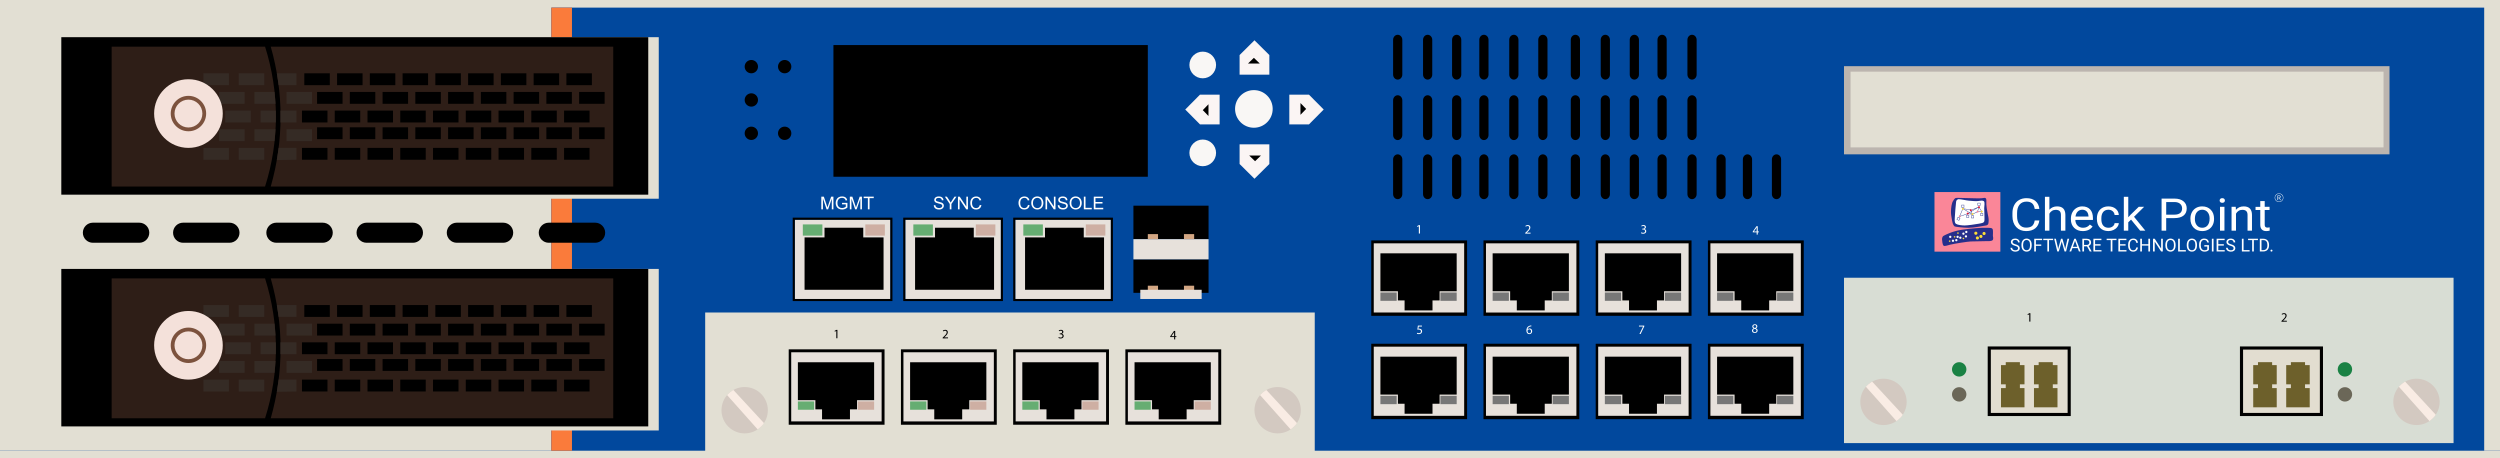 <?xml version="1.0" encoding="utf-8"?>
<!-- Copyright 2022 Virtual Console LLC. All rights reserved. Julia. Generator: Adobe Illustrator 23.1.0, SVG Export Plug-In . SVG Version: 6.00 Build 0)  -->
<svg version="1.1" id="CheckPoint_Power-1_11000" xmlns="http://www.w3.org/2000/svg" xmlns:xlink="http://www.w3.org/1999/xlink"
	 x="0px" y="0px" viewBox="0 0 600 110" style="enable-background:new 0 0 600 110;" xml:space="preserve">
<style type="text/css">
	.st0{fill:#01489D;}
	.st1{fill:#FA8698;}
	.st2{fill:#262F8B;}
	.st3{fill:#FFFFFF;}
	.st4{fill:#FEDD35;}
	.st5{fill:#EA1531;}
	.st6{fill:#E7E1DB;}
	.st7{fill:#777777;}
	.st8{fill:#D8DDD4;}
	.st9{fill:#E2DFD3;}
	.st10{fill:#D3C9C1;}
	.st11{fill:#F9ECE4;}
	.st12{fill:#66AD72;}
	.st13{fill:#CEAFA3;}
	.st14{fill:#BCB5AF;}
	.st15{fill:#D2A683;}
	.st16{enable-background:new    ;}
	.st17{fill:#FA7B3B;}
	.st18{fill:#2E1E17;}
	.st19{fill:#352B25;}
	.st20{fill:#F4E1DA;}
	.st21{fill:#7C523D;}
	.st22{fill:#E2DDD0;stroke:#000000;stroke-width:0.75;stroke-miterlimit:10;}
	.st23{fill:#6D602B;}
	.st24{fill:#1A8244;}
	.st25{fill:#6B6758;}
	.st26{fill:#F9F7F5;}
	.st27{fill:#FBF5F4;}
</style>
<rect class="st0" width="600" height="110"/>
<g>
	<rect x="464.275" y="46.092" class="st1" width="15.812" height="14.303"/>
	<path class="st2" d="M468.768,48.184c0,0,0.298-0.554,0.576-0.661
		c0.277-0.107,4.398,0.107,5.514,0.085c1.117-0.021,1.287-0.145,1.522-0.115
		s0.405,0.201,0.341,0.926s0.213,2.351,0.32,2.828
		c0.107,0.477,0.277,1.272,0.235,1.717c-0.043,0.445,0.064,1.042-0.64,1.148
		c-0.704,0.107-2.956,0.576-4.25,0.554c-1.294-0.021-3.161-0.235-3.261-0.32
		c-0.101-0.085-0.442-0.271-0.634-1.426s-0.277-1.536-0.256-2.241
		S468.363,48.731,468.768,48.184z"/>
	<path class="st3" d="M470.029,47.8c0,0-0.472,0.085-0.557,0.576
		c-0.085,0.49-0.298,3.322-0.32,3.825c-0.021,0.503-0.128,1.249,0.298,1.527
		s1.429,0.384,2.068,0.384c0.64,0,2.529-0.256,3.408-0.426
		c0.878-0.171,1.113-0.192,1.283-0.533c0.171-0.341-0.021-2.681,0-3.196
		c0.021-0.514,0.213-1.474-0.107-1.687c-0.32-0.213-0.769-0.107-1.376-0.021
		s-1.428-0.043-2.148-0.085C471.86,48.12,470.756,47.8,470.029,47.8z"/>
	<g>
		<path class="st2" d="M471.405,49.819h-0.658v-0.659h0.658V49.819z M470.84,49.726h0.472
			v-0.472h-0.472V49.726z"/>
	</g>
	<g>
		<path class="st2" d="M470.169,52.963l-0.584-0.304l0.304-0.584l0.584,0.304
			L470.169,52.963z M469.711,52.619l0.418,0.218l0.218-0.418l-0.418-0.218
			L469.711,52.619z"/>
	</g>
	<g>
		<polygon class="st2" points="470.226,52.03 471.053,50.016 473.362,51.372 474.592,50.762 
			475.569,50.771 474.947,49.816 474.677,50.742 474.588,50.716 474.914,49.595 
			475.743,50.866 474.613,50.856 473.358,51.478 473.336,51.465 471.098,50.151 
			470.391,51.874 472.232,51.242 472.262,51.33 		"/>
	</g>
	<g>
		<path class="st2" d="M473.429,51.481l-1.321-0.165l0.959-0.582l-0.119-0.339
			l-1.879-0.264l0.013-0.093l1.935,0.272l0.132,0.375l1.177-0.714l-1.216,0.495
			l-0.035-0.087l1.759-0.716l0.042,0.083l-1.695,1.028L473.429,51.481z
			 M472.386,51.256l0.905,0.113l-0.192-0.546L472.386,51.256z"/>
	</g>
	<rect x="471.044" y="49.819" class="st2" width="0.088" height="0.226"/>
	<g>
		<path class="st2" d="M475.287,49.352h-0.658v-0.659h0.658V49.352z M474.722,49.259h0.472
			v-0.472h-0.472V49.259z"/>
	</g>
	<rect x="474.926" y="49.352" class="st2" width="0.088" height="0.226"/>
	<g>
		<path class="st2" d="M475.287,51.153h0.658v0.659h-0.658V51.153z M475.852,51.246h-0.472
			v0.472h0.472V51.246z"/>
	</g>
	<rect x="475.559" y="50.927" class="st2" width="0.088" height="0.226"/>
	<g>
		<path class="st2" d="M473.077,51.707h0.658v0.659h-0.658V51.707z M473.642,51.8h-0.472
			v0.472h0.472V51.8z"/>
	</g>
	<rect x="473.349" y="51.481" class="st2" width="0.088" height="0.226"/>
	<g>
		<path class="st2" d="M471.921,51.584h0.658v0.659h-0.658V51.584z M472.486,51.677h-0.472
			v0.472h0.472V51.677z"/>
	</g>
	<rect x="472.193" y="51.358" class="st2" width="0.088" height="0.226"/>
	
		<rect x="470.087" y="52.109" transform="matrix(0.5 -0.866 0.866 0.5 189.934 433.281)" class="st2" width="0.226" height="0.088"/>
	<path class="st2" d="M466.094,57.508c0,0-0.083-0.691,0.414-0.939
		s2.085-1.092,4.32-1.423c2.234-0.331,5.015-0.528,5.859-0.479
		c0.844,0.049,1.539-0.1,1.605,0.546s-0.017,1.125,0,1.357
		s0.199,0.778-0.066,1.068c-0.265,0.29-1.258,0.251-1.589,0.237
		c-0.331-0.014-3.036,0.06-3.682,0.079c-0.646,0.019-3.917,0.52-4.893,0.768
		c-0.976,0.248-0.959,0.298-1.34,0.314
		C466.342,59.052,466.193,58.728,466.094,57.508z"/>
	<circle class="st4" cx="471.089" cy="50.126" r="0.23"/>
	<circle class="st4" cx="473.393" cy="51.369" r="0.23"/>
	<circle class="st4" cx="475.616" cy="50.786" r="0.23"/>
	<circle class="st5" cx="472.25" cy="51.246" r="0.23"/>
	<circle class="st5" cx="472.985" cy="50.449" r="0.23"/>
	<circle class="st5" cx="474.957" cy="49.726" r="0.23"/>
	<circle class="st1" cx="470.338" cy="51.913" r="0.23"/>
	<circle class="st1" cx="474.628" cy="50.812" r="0.23"/>
	<circle class="st3" cx="468.063" cy="56.842" r="0.273"/>
	<circle class="st3" cx="468.713" cy="57.781" r="0.273"/>
	<circle class="st3" cx="469.518" cy="57.637" r="0.273"/>
	<circle class="st3" cx="469.827" cy="56.842" r="0.273"/>
	<circle class="st3" cx="470.477" cy="57.049" r="0.273"/>
	<circle class="st3" cx="471.22" cy="56.079" r="0.273"/>
	<circle class="st3" cx="471.911" cy="55.666" r="0.273"/>
	<circle class="st3" cx="471.828" cy="56.729" r="0.273"/>
	<circle class="st4" cx="467.918" cy="57.874" r="0.191"/>
	<circle class="st4" cx="469.105" cy="56.842" r="0.191"/>
	<circle class="st4" cx="469.91" cy="55.94" r="0.191"/>
	<circle class="st4" cx="471.22" cy="57.235" r="0.191"/>
	<circle class="st4" cx="474.578" cy="57.116" r="0.376"/>
	<circle class="st4" cx="474.202" cy="55.976" r="0.376"/>
	<circle class="st4" cx="475.419" cy="56.74" r="0.376"/>
	<circle class="st4" cx="476.171" cy="56.042" r="0.376"/>
	<g>
		<g>
			<path class="st3" d="M489.444,52.914c-0.104,0.814-0.431,1.441-0.982,1.883
				c-0.551,0.442-1.284,0.663-2.198,0.663c-0.991,0-1.785-0.326-2.382-0.977
				c-0.597-0.652-0.896-1.523-0.896-2.615v-0.74c0-0.715,0.139-1.344,0.418-1.886
				c0.278-0.542,0.673-0.959,1.184-1.249c0.511-0.291,1.102-0.436,1.774-0.436
				c0.891,0,1.605,0.228,2.143,0.684c0.538,0.456,0.851,1.087,0.939,1.894h-1.112
				c-0.096-0.615-0.304-1.06-0.625-1.335c-0.321-0.275-0.769-0.413-1.345-0.413
				c-0.707,0-1.261,0.24-1.662,0.719c-0.401,0.479-0.602,1.161-0.602,2.046v0.746
				c0,0.835,0.19,1.5,0.57,1.993c0.38,0.493,0.912,0.74,1.596,0.74
				c0.614,0,1.086-0.128,1.414-0.383s0.546-0.7,0.654-1.334H489.444z"/>
			<path class="st3" d="M491.853,50.331c0.472-0.532,1.087-0.798,1.844-0.798
				c1.317,0,1.982,0.681,1.993,2.045v3.777h-1.066v-3.783
				c-0.004-0.412-0.107-0.717-0.308-0.914c-0.202-0.197-0.516-0.296-0.942-0.296
				c-0.346,0-0.649,0.084-0.91,0.254c-0.261,0.169-0.465,0.391-0.611,0.666v4.073
				h-1.066v-8.115h1.066V50.331z"/>
			<path class="st3" d="M499.872,55.461c-0.845,0-1.532-0.254-2.062-0.763
				c-0.53-0.509-0.795-1.189-0.795-2.042v-0.18c0-0.567,0.118-1.073,0.354-1.519
				c0.236-0.446,0.566-0.794,0.991-1.046c0.424-0.252,0.884-0.378,1.38-0.378
				c0.81,0,1.44,0.245,1.89,0.734c0.449,0.49,0.674,1.19,0.674,2.103v0.407
				h-4.223c0.015,0.564,0.195,1.019,0.539,1.366
				c0.344,0.347,0.781,0.52,1.311,0.52c0.376,0,0.695-0.07,0.956-0.211
				c0.261-0.141,0.49-0.328,0.686-0.56l0.651,0.465
				C501.7,55.093,500.917,55.461,499.872,55.461z M499.74,50.336
				c-0.43,0-0.791,0.144-1.083,0.431c-0.292,0.287-0.472,0.689-0.542,1.207h3.122
				v-0.074c-0.031-0.497-0.177-0.881-0.438-1.154
				C500.538,50.473,500.185,50.336,499.74,50.336z"/>
			<path class="st3" d="M506.036,54.663c0.38,0,0.712-0.106,0.997-0.317
				c0.284-0.211,0.442-0.475,0.472-0.792h1.008
				c-0.019,0.328-0.142,0.639-0.369,0.935c-0.227,0.296-0.529,0.532-0.907,0.708
				c-0.378,0.176-0.779,0.264-1.201,0.264c-0.849,0-1.524-0.26-2.025-0.779
				c-0.501-0.519-0.752-1.23-0.752-2.132v-0.164c0-0.556,0.111-1.051,0.334-1.485
				c0.223-0.433,0.542-0.77,0.959-1.009c0.417-0.239,0.909-0.359,1.478-0.359
				c0.699,0,1.28,0.192,1.743,0.576c0.463,0.384,0.71,0.882,0.74,1.495h-1.008
				c-0.031-0.37-0.183-0.674-0.458-0.911c-0.275-0.238-0.614-0.357-1.017-0.357
				c-0.542,0-0.961,0.179-1.259,0.536c-0.298,0.358-0.446,0.874-0.446,1.551v0.185
				c0,0.659,0.148,1.166,0.444,1.521C505.065,54.485,505.487,54.663,506.036,54.663z"/>
			<path class="st3" d="M511.452,52.708l-0.668,0.639v2.007h-1.066v-8.115h1.066v4.908
				l0.57-0.629l1.941-1.881h1.296l-2.425,2.388l2.708,3.328h-1.25L511.452,52.708
				z"/>
			<path class="st3" d="M519.886,52.344v3.011h-1.106v-7.692h3.094
				c0.918,0,1.637,0.215,2.158,0.645c0.52,0.43,0.781,0.998,0.781,1.706
				c0,0.747-0.254,1.322-0.763,1.725c-0.509,0.403-1.238,0.605-2.186,0.605
				H519.886z M519.886,51.515h1.988c0.591,0,1.045-0.128,1.36-0.384
				c0.315-0.256,0.472-0.625,0.472-1.109c0-0.459-0.158-0.825-0.472-1.101
				c-0.315-0.275-0.747-0.418-1.296-0.429h-2.051V51.515z"/>
			<path class="st3" d="M525.699,52.444c0-0.56,0.12-1.064,0.36-1.511
				c0.24-0.447,0.574-0.792,1.002-1.035c0.428-0.243,0.917-0.365,1.466-0.365
				c0.849,0,1.535,0.269,2.06,0.808c0.524,0.539,0.786,1.256,0.786,2.15v0.069
				c0,0.556-0.116,1.056-0.349,1.498c-0.232,0.442-0.565,0.786-0.997,1.033
				c-0.432,0.247-0.929,0.37-1.489,0.37c-0.845,0-1.53-0.269-2.054-0.808
				c-0.524-0.539-0.786-1.252-0.786-2.14V52.444z M526.771,52.561
				c0,0.634,0.16,1.143,0.481,1.527c0.321,0.384,0.75,0.576,1.288,0.576
				c0.542,0,0.972-0.195,1.29-0.584c0.319-0.389,0.478-0.934,0.478-1.635
				c0-0.627-0.162-1.135-0.487-1.524c-0.325-0.389-0.756-0.584-1.293-0.584
				c-0.526,0-0.951,0.192-1.273,0.576C526.932,51.296,526.771,51.846,526.771,52.561z"
				/>
			<path class="st3" d="M532.716,48.123c0-0.159,0.053-0.292,0.158-0.402
				c0.106-0.109,0.262-0.164,0.47-0.164s0.365,0.055,0.472,0.164
				c0.108,0.109,0.161,0.243,0.161,0.402c0,0.158-0.054,0.291-0.161,0.396
				c-0.108,0.106-0.265,0.158-0.472,0.158s-0.364-0.053-0.47-0.158
				C532.769,48.413,532.716,48.281,532.716,48.123z M533.868,55.355h-1.066v-5.716
				h1.066V55.355z"/>
			<path class="st3" d="M536.582,49.639l0.035,0.718c0.476-0.549,1.098-0.824,1.867-0.824
				c1.317,0,1.982,0.681,1.993,2.045v3.777h-1.066v-3.783
				c-0.004-0.412-0.107-0.717-0.308-0.914c-0.202-0.197-0.516-0.296-0.942-0.296
				c-0.346,0-0.649,0.084-0.91,0.254c-0.261,0.169-0.465,0.391-0.611,0.666v4.073
				h-1.066v-5.716H536.582z"/>
			<path class="st3" d="M543.53,48.255v1.384h1.164v0.755h-1.164v3.549
				c0,0.229,0.052,0.401,0.156,0.516c0.104,0.115,0.28,0.172,0.53,0.172
				c0.123,0,0.292-0.021,0.507-0.063v0.788c-0.28,0.07-0.553,0.105-0.818,0.105
				c-0.476,0-0.835-0.132-1.077-0.396c-0.242-0.264-0.363-0.639-0.363-1.125
				v-3.545h-1.135v-0.755h1.135V48.255H543.53z"/>
		</g>
	</g>
	<g>
		<path class="st3" d="M483.604,58.992c-0.346-0.099-0.598-0.222-0.755-0.367
			c-0.158-0.145-0.236-0.324-0.236-0.537c0-0.241,0.096-0.44,0.289-0.598
			c0.193-0.158,0.443-0.236,0.751-0.236c0.21,0,0.397,0.041,0.562,0.122
			c0.165,0.081,0.292,0.193,0.382,0.336c0.09,0.143,0.135,0.299,0.135,0.469
			h-0.405c0-0.186-0.059-0.331-0.176-0.437c-0.118-0.106-0.284-0.159-0.498-0.159
			c-0.199,0-0.354,0.044-0.465,0.132s-0.167,0.209-0.167,0.365
			c0,0.125,0.053,0.231,0.159,0.317c0.106,0.086,0.286,0.165,0.54,0.237
			c0.254,0.072,0.453,0.15,0.597,0.237c0.144,0.086,0.25,0.187,0.319,0.302
			c0.069,0.115,0.104,0.25,0.104,0.406c0,0.248-0.097,0.446-0.29,0.596
			c-0.193,0.149-0.452,0.224-0.775,0.224c-0.21,0-0.406-0.04-0.588-0.121
			c-0.182-0.081-0.323-0.191-0.421-0.331c-0.099-0.14-0.148-0.299-0.148-0.477
			h0.405c0,0.185,0.068,0.331,0.205,0.438c0.137,0.107,0.319,0.161,0.547,0.161
			c0.213,0,0.376-0.043,0.49-0.13c0.113-0.087,0.17-0.205,0.17-0.355
			c0-0.15-0.053-0.266-0.158-0.348C484.07,59.153,483.88,59.072,483.604,58.992z"/>
		<path class="st3" d="M487.609,58.925c0,0.3-0.05,0.561-0.151,0.785
			c-0.101,0.223-0.244,0.394-0.429,0.512c-0.185,0.118-0.401,0.176-0.647,0.176
			c-0.241,0-0.455-0.059-0.641-0.177c-0.186-0.118-0.331-0.287-0.434-0.506
			c-0.103-0.219-0.156-0.473-0.159-0.762V58.732c0-0.294,0.051-0.554,0.153-0.779
			c0.102-0.225,0.247-0.398,0.434-0.518c0.187-0.12,0.401-0.18,0.642-0.18
			c0.245,0,0.461,0.059,0.648,0.178c0.187,0.118,0.331,0.29,0.432,0.515
			c0.101,0.225,0.151,0.486,0.151,0.785V58.925z M487.207,58.727
			c0-0.363-0.073-0.641-0.219-0.835c-0.146-0.194-0.349-0.291-0.611-0.291
			c-0.255,0-0.456,0.097-0.602,0.291c-0.146,0.194-0.222,0.463-0.226,0.808v0.225
			c0,0.352,0.074,0.628,0.222,0.829c0.148,0.201,0.351,0.302,0.61,0.302
			c0.261,0,0.462-0.095,0.605-0.285c0.143-0.19,0.216-0.462,0.221-0.816V58.727z"/>
		<path class="st3" d="M489.901,59.005h-1.284V60.356h-0.403v-3.059h1.895v0.33h-1.492
			v1.048h1.284V59.005z"/>
		<path class="st3" d="M492.748,57.626h-0.983v2.729h-0.401v-2.729h-0.981v-0.33h2.366V57.626
			z"/>
		<path class="st3" d="M493.893,59.391l0.059,0.403l0.086-0.363l0.605-2.135h0.34
			l0.59,2.135l0.084,0.37l0.065-0.412l0.475-2.093h0.406l-0.742,3.059h-0.368
			l-0.63-2.229l-0.048-0.233l-0.048,0.233l-0.653,2.229h-0.368l-0.74-3.059
			h0.403L493.893,59.391z"/>
		<path class="st3" d="M498.649,59.555h-1.282l-0.288,0.801h-0.416l1.168-3.059h0.353
			l1.17,3.059h-0.414L498.649,59.555z M497.49,59.225h1.04l-0.521-1.431
			L497.49,59.225z"/>
		<path class="st3" d="M500.889,59.118h-0.719V60.356h-0.405v-3.059h1.013
			c0.345,0,0.61,0.078,0.795,0.235c0.186,0.157,0.278,0.385,0.278,0.685
			c0,0.19-0.051,0.356-0.154,0.498c-0.103,0.142-0.246,0.247-0.43,0.317
			l0.719,1.298V60.356h-0.433L500.889,59.118z M500.171,58.788h0.62
			c0.2,0,0.36-0.052,0.478-0.156c0.118-0.104,0.178-0.243,0.178-0.417
			c0-0.189-0.056-0.335-0.169-0.436c-0.113-0.101-0.276-0.152-0.488-0.154h-0.618
			V58.788z"/>
		<path class="st3" d="M504.146,58.942h-1.326v1.084h1.54V60.356h-1.943v-3.059h1.922v0.33
			h-1.519v0.985h1.326V58.942z"/>
		<path class="st3" d="M507.957,57.626h-0.983v2.729h-0.401v-2.729h-0.981v-0.33h2.366V57.626
			z"/>
		<path class="st3" d="M510.14,58.942h-1.326v1.084h1.54V60.356h-1.943v-3.059h1.922v0.33
			h-1.519v0.985h1.326V58.942z"/>
		<path class="st3" d="M513.106,59.385c-0.038,0.324-0.157,0.573-0.358,0.749
			c-0.201,0.176-0.468,0.264-0.801,0.264c-0.361,0-0.651-0.129-0.869-0.389
			c-0.218-0.259-0.327-0.606-0.327-1.04v-0.294c0-0.284,0.051-0.534,0.152-0.75
			c0.102-0.216,0.245-0.381,0.432-0.497c0.186-0.116,0.402-0.173,0.647-0.173
			c0.325,0,0.586,0.091,0.782,0.272c0.196,0.181,0.31,0.432,0.342,0.753h-0.406
			c-0.035-0.244-0.111-0.421-0.228-0.531s-0.281-0.164-0.491-0.164
			c-0.258,0-0.46,0.095-0.606,0.286c-0.146,0.191-0.22,0.462-0.22,0.814v0.296
			c0,0.332,0.069,0.597,0.208,0.793c0.139,0.196,0.333,0.294,0.582,0.294
			c0.224,0,0.396-0.051,0.516-0.152c0.12-0.102,0.199-0.278,0.238-0.531H513.106z"/>
		<path class="st3" d="M516.008,60.356h-0.405v-1.414h-1.542V60.356h-0.403v-3.059h0.403v1.315
			h1.542v-1.315h0.405V60.356z"/>
		<path class="st3" d="M519.075,60.356h-0.405l-1.54-2.357V60.356h-0.406v-3.059h0.406
			l1.544,2.368v-2.368h0.401V60.356z"/>
		<path class="st3" d="M522.145,58.925c0,0.3-0.05,0.561-0.151,0.785
			c-0.101,0.223-0.244,0.394-0.429,0.512c-0.185,0.118-0.401,0.176-0.647,0.176
			c-0.241,0-0.455-0.059-0.641-0.177c-0.186-0.118-0.331-0.287-0.434-0.506
			c-0.103-0.219-0.156-0.473-0.159-0.762V58.732c0-0.294,0.051-0.554,0.153-0.779
			c0.102-0.225,0.247-0.398,0.434-0.518c0.187-0.12,0.401-0.18,0.642-0.18
			c0.245,0,0.461,0.059,0.648,0.178c0.187,0.118,0.331,0.29,0.432,0.515
			c0.101,0.225,0.151,0.486,0.151,0.785V58.925z M521.744,58.727
			c0-0.363-0.073-0.641-0.218-0.835c-0.146-0.194-0.35-0.291-0.611-0.291
			c-0.255,0-0.456,0.097-0.602,0.291c-0.146,0.194-0.222,0.463-0.226,0.808v0.225
			c0,0.352,0.074,0.628,0.222,0.829c0.148,0.201,0.351,0.302,0.61,0.302
			c0.26,0,0.462-0.095,0.605-0.285c0.143-0.19,0.216-0.462,0.221-0.816V58.727z"/>
		<path class="st3" d="M523.156,60.026h1.45V60.356h-1.855v-3.059h0.405V60.026z"/>
		<path class="st3" d="M527.282,58.925c0,0.3-0.05,0.561-0.151,0.785
			c-0.101,0.223-0.244,0.394-0.429,0.512c-0.185,0.118-0.401,0.176-0.647,0.176
			c-0.241,0-0.455-0.059-0.641-0.177c-0.186-0.118-0.331-0.287-0.434-0.506
			c-0.103-0.219-0.156-0.473-0.159-0.762V58.732c0-0.294,0.051-0.554,0.153-0.779
			c0.102-0.225,0.247-0.398,0.434-0.518c0.187-0.12,0.401-0.18,0.642-0.18
			c0.245,0,0.461,0.059,0.648,0.178c0.187,0.118,0.331,0.29,0.432,0.515
			c0.101,0.225,0.151,0.486,0.151,0.785V58.925z M526.881,58.727
			c0-0.363-0.073-0.641-0.218-0.835c-0.146-0.194-0.35-0.291-0.611-0.291
			c-0.255,0-0.456,0.097-0.602,0.291c-0.146,0.194-0.222,0.463-0.226,0.808v0.225
			c0,0.352,0.074,0.628,0.222,0.829c0.148,0.201,0.351,0.302,0.61,0.302
			c0.261,0,0.462-0.095,0.605-0.285c0.143-0.19,0.216-0.462,0.221-0.816V58.727z"/>
		<path class="st3" d="M530.146,59.954c-0.104,0.148-0.248,0.259-0.434,0.333
			c-0.186,0.074-0.402,0.11-0.648,0.11c-0.249,0-0.471-0.058-0.664-0.175
			c-0.193-0.117-0.343-0.283-0.449-0.499c-0.106-0.216-0.16-0.466-0.163-0.75
			v-0.267c0-0.461,0.107-0.818,0.323-1.072c0.215-0.253,0.517-0.38,0.906-0.38
			c0.319,0,0.576,0.082,0.771,0.245c0.195,0.163,0.314,0.395,0.357,0.694h-0.403
			c-0.076-0.406-0.317-0.609-0.723-0.609c-0.27,0-0.475,0.095-0.615,0.285
			c-0.139,0.19-0.21,0.465-0.211,0.825v0.25c0,0.343,0.078,0.617,0.235,0.819
			c0.157,0.203,0.369,0.304,0.637,0.304c0.151,0,0.284-0.017,0.397-0.05
			c0.113-0.034,0.207-0.09,0.282-0.17v-0.685h-0.708v-0.33h1.109V59.954z"/>
		<path class="st3" d="M531.251,60.356h-0.404v-3.059h0.404V60.356z"/>
		<path class="st3" d="M533.717,58.942h-1.326v1.084h1.54V60.356h-1.943v-3.059h1.922v0.33
			h-1.519v0.985h1.326V58.942z"/>
		<path class="st3" d="M535.335,58.992c-0.346-0.099-0.598-0.222-0.755-0.367
			c-0.158-0.145-0.236-0.324-0.236-0.537c0-0.241,0.096-0.44,0.289-0.598
			c0.193-0.158,0.443-0.236,0.751-0.236c0.21,0,0.397,0.041,0.562,0.122
			s0.292,0.193,0.382,0.336c0.09,0.143,0.135,0.299,0.135,0.469h-0.406
			c0-0.186-0.059-0.331-0.176-0.437c-0.118-0.106-0.284-0.159-0.498-0.159
			c-0.199,0-0.354,0.044-0.465,0.132c-0.111,0.088-0.167,0.209-0.167,0.365
			c0,0.125,0.053,0.231,0.159,0.317c0.106,0.086,0.286,0.165,0.54,0.237
			c0.254,0.072,0.453,0.15,0.597,0.237c0.144,0.086,0.25,0.187,0.319,0.302
			c0.069,0.115,0.104,0.25,0.104,0.406c0,0.248-0.097,0.446-0.29,0.596
			c-0.193,0.149-0.452,0.224-0.775,0.224c-0.21,0-0.406-0.04-0.588-0.121
			c-0.182-0.081-0.323-0.191-0.421-0.331c-0.099-0.14-0.148-0.299-0.148-0.477
			h0.405c0,0.185,0.068,0.331,0.205,0.438c0.136,0.107,0.319,0.161,0.547,0.161
			c0.213,0,0.376-0.043,0.49-0.13c0.113-0.087,0.17-0.205,0.17-0.355
			c0-0.15-0.053-0.266-0.158-0.348C535.802,59.153,535.611,59.072,535.335,58.992z"/>
		<path class="st3" d="M538.457,60.026h1.45V60.356h-1.855v-3.059h0.405V60.026z"/>
		<path class="st3" d="M541.903,57.626h-0.983v2.729h-0.401v-2.729h-0.981v-0.33h2.366V57.626
			z"/>
		<path class="st3" d="M542.357,60.356v-3.059h0.864c0.266,0,0.501,0.059,0.706,0.176
			c0.205,0.118,0.362,0.285,0.474,0.502c0.111,0.217,0.168,0.466,0.169,0.748
			V58.919c0,0.289-0.056,0.541-0.167,0.759c-0.111,0.217-0.27,0.384-0.477,0.5
			c-0.207,0.116-0.447,0.176-0.722,0.179H542.357z M542.76,57.626v2.399h0.424
			c0.311,0,0.553-0.097,0.726-0.29c0.173-0.193,0.26-0.469,0.26-0.826v-0.179
			c0-0.348-0.082-0.618-0.245-0.811c-0.163-0.193-0.395-0.291-0.694-0.293H542.76z"
			/>
		<path class="st3" d="M544.911,60.152c0-0.067,0.02-0.123,0.06-0.168
			c0.04-0.045,0.1-0.067,0.18-0.067s0.14,0.022,0.182,0.067
			s0.062,0.101,0.062,0.168c0,0.064-0.021,0.118-0.062,0.162
			c-0.041,0.043-0.102,0.065-0.182,0.065s-0.14-0.022-0.18-0.065
			C544.931,60.27,544.911,60.216,544.911,60.152z"/>
	</g>
	<g>
		<g>
			<path class="st3" d="M547,47.572h-0.262v0.451h-0.148v-1.115h0.369
				c0.126,0,0.222,0.029,0.29,0.086c0.068,0.057,0.101,0.14,0.101,0.25
				c0,0.069-0.019,0.13-0.056,0.182c-0.038,0.052-0.09,0.09-0.157,0.116
				l0.262,0.473v0.009h-0.158L547,47.572z M546.738,47.452h0.226
				c0.073,0,0.131-0.019,0.174-0.057c0.043-0.038,0.065-0.088,0.065-0.152
				c0-0.069-0.021-0.122-0.062-0.159c-0.041-0.037-0.1-0.055-0.178-0.056h-0.225
				V47.452z"/>
		</g>
		<g>
			<path class="st3" d="M546.97,48.488c-0.571,0-1.035-0.465-1.035-1.036
				c0-0.571,0.464-1.035,1.035-1.035s1.035,0.465,1.035,1.035
				C548.006,48.023,547.541,48.488,546.97,48.488z M546.97,46.51
				c-0.519,0-0.942,0.423-0.942,0.942c0,0.519,0.423,0.942,0.942,0.942
				s0.942-0.423,0.942-0.942C547.912,46.933,547.49,46.51,546.97,46.51z"/>
		</g>
	</g>
</g>
<g>
	<g>
		<rect x="410.199" y="82.9" class="st6" width="22.4" height="17.3"/>
		<path d="M432.899,100.6h-23V82.5h23V100.6z M410.499,99.8h21.7V83.2h-21.7
			V99.8z"/>
	</g>
	<polygon points="416.299,94.7 416.299,96.9 417.899,96.9 417.899,99.3 
		424.599,99.3 424.599,96.9 426.299,96.9 426.299,94.7 430.399,94.7 
		430.399,85.6 412.099,85.6 412.099,94.7 	"/>
	<rect x="412.099" y="95" class="st7" width="3.9" height="2"/>
	<rect x="426.499" y="95" class="st7" width="3.9" height="2"/>
</g>
<g>
	<g>
		<rect x="383.267" y="82.9" class="st6" width="22.4" height="17.3"/>
		<path d="M405.967,100.6h-23V82.5h23V100.6z M383.567,99.8H405.267V83.2h-21.7
			V99.8z"/>
	</g>
	<polygon points="389.367,94.7 389.367,96.9 390.967,96.9 390.967,99.3 
		397.667,99.3 397.667,96.9 399.367,96.9 399.367,94.7 403.467,94.7 
		403.467,85.6 385.167,85.6 385.167,94.7 	"/>
	<rect x="385.167" y="95" class="st7" width="3.9" height="2"/>
	<rect x="399.567" y="95" class="st7" width="3.9" height="2"/>
</g>
<g>
	<g>
		<rect x="356.334" y="82.9" class="st6" width="22.4" height="17.3"/>
		<path d="M379.034,100.6h-23V82.5h23V100.6z M356.634,99.8h21.7V83.2H356.634
			V99.8z"/>
	</g>
	<polygon points="362.434,94.7 362.434,96.9 364.034,96.9 364.034,99.3 
		370.734,99.3 370.734,96.9 372.434,96.9 372.434,94.7 376.534,94.7 
		376.534,85.6 358.234,85.6 358.234,94.7 	"/>
	<rect x="358.234" y="95" class="st7" width="3.9" height="2"/>
	<rect x="372.634" y="95" class="st7" width="3.9" height="2"/>
</g>
<g>
	<g>
		<rect x="329.401" y="82.9" class="st6" width="22.4" height="17.3"/>
		<path d="M352.101,100.6h-23V82.5h23V100.6z M329.701,99.8h21.7V83.2h-21.7
			V99.8z"/>
	</g>
	<polygon points="335.501,94.7 335.501,96.9 337.101,96.9 337.101,99.3 
		343.801,99.3 343.801,96.9 345.501,96.9 345.501,94.7 349.601,94.7 
		349.601,85.6 331.301,85.6 331.301,94.7 	"/>
	<rect x="331.301" y="95" class="st7" width="3.9" height="2"/>
	<rect x="345.701" y="95" class="st7" width="3.9" height="2"/>
</g>
<g>
	<g>
		<rect x="410.199" y="58.1" class="st6" width="22.4" height="17.3"/>
		<path d="M432.899,75.8h-23V57.7h23V75.8z M410.499,75h21.7V58.4h-21.7
			V75z"/>
	</g>
	<polygon points="416.299,69.9 416.299,72.1 417.899,72.1 417.899,74.5 
		424.599,74.5 424.599,72.1 426.299,72.1 426.299,69.9 430.399,69.9 
		430.399,60.8 412.099,60.8 412.099,69.9 	"/>
	<rect x="412.099" y="70.2" class="st7" width="3.9" height="2"/>
	<rect x="426.499" y="70.2" class="st7" width="3.9" height="2"/>
</g>
<g>
	<g>
		<rect x="383.267" y="58.1" class="st6" width="22.4" height="17.3"/>
		<path d="M405.967,75.8h-23V57.7h23V75.8z M383.567,75H405.267V58.4h-21.7
			V75z"/>
	</g>
	<polygon points="389.367,69.9 389.367,72.1 390.967,72.1 390.967,74.5 
		397.667,74.5 397.667,72.1 399.367,72.1 399.367,69.9 403.467,69.9 
		403.467,60.8 385.167,60.8 385.167,69.9 	"/>
	<rect x="385.167" y="70.2" class="st7" width="3.9" height="2"/>
	<rect x="399.567" y="70.2" class="st7" width="3.9" height="2"/>
</g>
<g>
	<g>
		<rect x="356.334" y="58.1" class="st6" width="22.4" height="17.3"/>
		<path d="M379.034,75.8h-23V57.7h23V75.8z M356.634,75h21.7V58.4H356.634
			V75z"/>
	</g>
	<polygon points="362.434,69.9 362.434,72.1 364.034,72.1 364.034,74.5 
		370.734,74.5 370.734,72.1 372.434,72.1 372.434,69.9 376.534,69.9 
		376.534,60.8 358.234,60.8 358.234,69.9 	"/>
	<rect x="358.234" y="70.2" class="st7" width="3.9" height="2"/>
	<rect x="372.634" y="70.2" class="st7" width="3.9" height="2"/>
</g>
<g>
	<g>
		<rect x="329.401" y="58.1" class="st6" width="22.4" height="17.3"/>
		<path d="M352.101,75.8h-23V57.7h23V75.8z M329.701,75h21.7V58.4h-21.7
			V75z"/>
	</g>
	<polygon points="335.501,69.9 335.501,72.1 337.101,72.1 337.101,74.5 
		343.801,74.5 343.801,72.1 345.501,72.1 345.501,69.9 349.601,69.9 
		349.601,60.8 331.301,60.8 331.301,69.9 	"/>
	<rect x="331.301" y="70.2" class="st7" width="3.9" height="2"/>
	<rect x="345.701" y="70.2" class="st7" width="3.9" height="2"/>
</g>
<g>
	<path class="st3" d="M340.524,54.282h-0.006l-0.352,0.189l-0.053-0.209l0.442-0.236h0.233
		v2.023h-0.265V54.282z"/>
</g>
<g>
	<path class="st3" d="M366.046,56.067V55.899l0.215-0.209
		c0.517-0.491,0.75-0.753,0.753-1.058c0-0.206-0.1-0.396-0.402-0.396
		c-0.184,0-0.336,0.093-0.43,0.171l-0.087-0.193
		c0.14-0.118,0.339-0.205,0.573-0.205c0.436,0,0.619,0.299,0.619,0.589
		c0,0.373-0.271,0.675-0.697,1.086l-0.162,0.149v0.006h0.909v0.228H366.046z"/>
</g>
<g>
	<path class="st3" d="M393.909,55.751c0.078,0.05,0.258,0.128,0.448,0.128
		c0.352,0,0.46-0.225,0.458-0.393c-0.003-0.283-0.258-0.404-0.523-0.404h-0.153
		v-0.206h0.153c0.199,0,0.451-0.103,0.451-0.342c0-0.162-0.103-0.306-0.355-0.306
		c-0.162,0-0.317,0.072-0.404,0.134l-0.072-0.199
		c0.106-0.077,0.312-0.155,0.529-0.155c0.398,0,0.579,0.236,0.579,0.482
		c0,0.209-0.125,0.386-0.374,0.477v0.006c0.249,0.05,0.451,0.236,0.451,0.521
		c0,0.323-0.252,0.606-0.738,0.606c-0.227,0-0.426-0.071-0.526-0.137
		L393.909,55.751z"/>
</g>
<g>
	<path class="st3" d="M421.599,56.312v-0.551h-0.94v-0.181l0.902-1.292h0.296v1.258h0.283
		v0.215h-0.283v0.551H421.599z M421.599,55.546v-0.676
		c0-0.105,0.003-0.212,0.009-0.317h-0.009c-0.062,0.118-0.112,0.205-0.168,0.299
		l-0.495,0.688v0.006H421.599z"/>
</g>
<g>
	<path class="st3" d="M341.263,78.369h-0.772l-0.078,0.52
		c0.047-0.006,0.09-0.012,0.165-0.012c0.156,0,0.311,0.034,0.436,0.108
		c0.159,0.091,0.29,0.265,0.29,0.52c0,0.396-0.314,0.691-0.753,0.691
		c-0.221,0-0.408-0.062-0.504-0.124l0.068-0.209
		c0.084,0.05,0.249,0.112,0.433,0.112c0.258,0,0.479-0.168,0.479-0.439
		c-0.003-0.261-0.178-0.448-0.582-0.448c-0.115,0-0.206,0.013-0.28,0.022
		l0.131-0.972h0.968V78.369z"/>
</g>
<g>
	<path class="st3" d="M367.521,78.332c-0.056-0.003-0.127,0-0.206,0.012
		c-0.429,0.072-0.657,0.387-0.704,0.72h0.01
		c0.096-0.128,0.265-0.233,0.488-0.233c0.358,0,0.61,0.258,0.61,0.653
		c0,0.37-0.252,0.713-0.672,0.713c-0.433,0-0.716-0.336-0.716-0.862
		c0-0.398,0.143-0.713,0.342-0.912c0.168-0.165,0.392-0.268,0.647-0.299
		c0.081-0.013,0.149-0.016,0.199-0.016V78.332z M367.444,79.499
		c0-0.289-0.165-0.464-0.417-0.464c-0.165,0-0.317,0.103-0.392,0.249
		c-0.019,0.031-0.031,0.071-0.031,0.121c0.006,0.333,0.159,0.579,0.445,0.579
		C367.285,79.984,367.444,79.789,367.444,79.499z"/>
</g>
<g>
	<path class="st3" d="M394.629,78.139v0.181l-0.881,1.843h-0.283l0.878-1.79V78.366h-0.99
		v-0.228H394.629z"/>
</g>
<g>
	<path class="st3" d="M420.471,79.365c0-0.255,0.152-0.436,0.401-0.542l-0.003-0.009
		c-0.224-0.105-0.321-0.28-0.321-0.455c0-0.32,0.271-0.538,0.626-0.538
		c0.392,0,0.588,0.246,0.588,0.498c0,0.171-0.084,0.354-0.333,0.474v0.009
		c0.252,0.1,0.408,0.277,0.408,0.523c0,0.352-0.302,0.588-0.688,0.588
		C420.726,79.913,420.471,79.661,420.471,79.365z M421.56,79.352
		c0-0.245-0.171-0.364-0.445-0.441c-0.237,0.068-0.364,0.224-0.364,0.417
		c-0.01,0.205,0.146,0.386,0.404,0.386
		C421.402,79.714,421.56,79.561,421.56,79.352z M420.807,78.341
		c0,0.203,0.153,0.312,0.386,0.374c0.174-0.06,0.308-0.184,0.308-0.367
		c0-0.162-0.097-0.33-0.342-0.33C420.931,78.017,420.807,78.167,420.807,78.341z"/>
</g>
<path d="M334.344,17.891V9.562c0-0.671,0.495-1.215,1.105-1.215l0,0
	c0.61,0,1.105,0.544,1.105,1.215v8.329c0,0.671-0.495,1.215-1.105,1.215l0,0
	C334.839,19.107,334.344,18.563,334.344,17.891z"/>
<path d="M334.344,32.403v-8.329c0-0.671,0.495-1.215,1.105-1.215l0,0
	c0.61,0,1.105,0.544,1.105,1.215v8.329c0,0.671-0.495,1.215-1.105,1.215l0,0
	C334.839,33.618,334.344,33.074,334.344,32.403z"/>
<path d="M334.344,46.585v-8.329c0-0.671,0.495-1.215,1.105-1.215l0,0
	c0.61,0,1.105,0.544,1.105,1.215v8.329c0,0.671-0.495,1.215-1.105,1.215l0,0
	C334.839,47.8,334.344,47.256,334.344,46.585z"/>
<path d="M341.53,17.891V9.562c0-0.671,0.495-1.215,1.105-1.215h0
	c0.61,0,1.105,0.544,1.105,1.215v8.329c0,0.671-0.495,1.215-1.105,1.215h-0
	C342.024,19.107,341.53,18.563,341.53,17.891z"/>
<path d="M341.53,32.403v-8.329c0-0.671,0.495-1.215,1.105-1.215h0
	c0.61,0,1.105,0.544,1.105,1.215v8.329c0,0.671-0.495,1.215-1.105,1.215h-0
	C342.024,33.618,341.53,33.074,341.53,32.403z"/>
<path d="M341.53,46.585v-8.329c0-0.671,0.495-1.215,1.105-1.215h0
	c0.61,0,1.105,0.544,1.105,1.215v8.329c0,0.671-0.495,1.215-1.105,1.215h-0
	C342.024,47.8,341.53,47.256,341.53,46.585z"/>
<path d="M348.496,17.891V9.562c0-0.671,0.495-1.215,1.105-1.215l0,0
	c0.61,0,1.105,0.544,1.105,1.215v8.329c0,0.671-0.495,1.215-1.105,1.215l0,0
	C348.99,19.107,348.496,18.563,348.496,17.891z"/>
<path d="M348.496,32.403v-8.329c0-0.671,0.495-1.215,1.105-1.215l0,0
	c0.61,0,1.105,0.544,1.105,1.215v8.329c0,0.671-0.495,1.215-1.105,1.215l0,0
	C348.99,33.618,348.496,33.074,348.496,32.403z"/>
<path d="M348.496,46.585v-8.329c0-0.671,0.495-1.215,1.105-1.215l0,0
	c0.61,0,1.105,0.544,1.105,1.215v8.329c0,0.671-0.495,1.215-1.105,1.215l0,0
	C348.99,47.8,348.496,47.256,348.496,46.585z"/>
<path d="M355.034,17.891V9.562c0-0.671,0.495-1.215,1.105-1.215l0,0
	c0.61,0,1.105,0.544,1.105,1.215v8.329c0,0.671-0.495,1.215-1.105,1.215l0,0
	C355.528,19.107,355.034,18.563,355.034,17.891z"/>
<path d="M355.034,32.403v-8.329c0-0.671,0.495-1.215,1.105-1.215l0,0
	c0.61,0,1.105,0.544,1.105,1.215v8.329c0,0.671-0.495,1.215-1.105,1.215l0,0
	C355.528,33.618,355.034,33.074,355.034,32.403z"/>
<path d="M355.034,46.585v-8.329c0-0.671,0.495-1.215,1.105-1.215l0,0
	c0.61,0,1.105,0.544,1.105,1.215v8.329c0,0.671-0.495,1.215-1.105,1.215l0,0
	C355.528,47.8,355.034,47.256,355.034,46.585z"/>
<path d="M362.219,17.891V9.562c0-0.671,0.495-1.215,1.105-1.215l0,0
	c0.61,0,1.105,0.544,1.105,1.215v8.329c0,0.671-0.495,1.215-1.105,1.215l0,0
	C362.714,19.107,362.219,18.563,362.219,17.891z"/>
<path d="M362.219,32.403v-8.329c0-0.671,0.495-1.215,1.105-1.215l0,0
	c0.61,0,1.105,0.544,1.105,1.215v8.329c0,0.671-0.495,1.215-1.105,1.215l0,0
	C362.714,33.618,362.219,33.074,362.219,32.403z"/>
<path d="M362.219,46.585v-8.329c0-0.671,0.495-1.215,1.105-1.215l0,0
	c0.61,0,1.105,0.544,1.105,1.215v8.329c0,0.671-0.495,1.215-1.105,1.215l0,0
	C362.714,47.8,362.219,47.256,362.219,46.585z"/>
<path d="M369.185,17.891V9.562c0-0.671,0.495-1.215,1.105-1.215l0,0
	c0.61,0,1.105,0.544,1.105,1.215v8.329c0,0.671-0.495,1.215-1.105,1.215l0,0
	C369.68,19.107,369.185,18.563,369.185,17.891z"/>
<path d="M369.185,32.403v-8.329c0-0.671,0.495-1.215,1.105-1.215l0,0
	c0.61,0,1.105,0.544,1.105,1.215v8.329c0,0.671-0.495,1.215-1.105,1.215l0,0
	C369.68,33.618,369.185,33.074,369.185,32.403z"/>
<path d="M369.185,46.585v-8.329c0-0.671,0.495-1.215,1.105-1.215l0,0
	c0.61,0,1.105,0.544,1.105,1.215v8.329c0,0.671-0.495,1.215-1.105,1.215l0,0
	C369.68,47.8,369.185,47.256,369.185,46.585z"/>
<path d="M376.986,17.891V9.562c0-0.671,0.495-1.215,1.105-1.215l0,0
	c0.61,0,1.105,0.544,1.105,1.215v8.329c0,0.671-0.495,1.215-1.105,1.215l0,0
	C377.481,19.107,376.986,18.563,376.986,17.891z"/>
<path d="M376.986,32.403v-8.329c0-0.671,0.495-1.215,1.105-1.215l0,0
	c0.61,0,1.105,0.544,1.105,1.215v8.329c0,0.671-0.495,1.215-1.105,1.215l0,0
	C377.481,33.618,376.986,33.074,376.986,32.403z"/>
<path d="M376.986,46.585v-8.329c0-0.671,0.495-1.215,1.105-1.215l0,0
	c0.61,0,1.105,0.544,1.105,1.215v8.329c0,0.671-0.495,1.215-1.105,1.215l0,0
	C377.481,47.8,376.986,47.256,376.986,46.585z"/>
<path d="M384.171,17.891V9.562c0-0.671,0.495-1.215,1.105-1.215l0,0
	c0.61,0,1.105,0.544,1.105,1.215v8.329c0,0.671-0.495,1.215-1.105,1.215l0,0
	C384.666,19.107,384.171,18.563,384.171,17.891z"/>
<path d="M384.171,32.403v-8.329c0-0.671,0.495-1.215,1.105-1.215l0,0
	c0.61,0,1.105,0.544,1.105,1.215v8.329c0,0.671-0.495,1.215-1.105,1.215l0,0
	C384.666,33.618,384.171,33.074,384.171,32.403z"/>
<path d="M384.171,46.585v-8.329c0-0.671,0.495-1.215,1.105-1.215l0,0
	c0.61,0,1.105,0.544,1.105,1.215v8.329c0,0.671-0.495,1.215-1.105,1.215l0,0
	C384.666,47.8,384.171,47.256,384.171,46.585z"/>
<path d="M391.137,17.891V9.562c0-0.671,0.495-1.215,1.105-1.215l0,0
	c0.61,0,1.105,0.544,1.105,1.215v8.329c0,0.671-0.495,1.215-1.105,1.215l0,0
	C391.632,19.107,391.137,18.563,391.137,17.891z"/>
<path d="M391.137,32.403v-8.329c0-0.671,0.495-1.215,1.105-1.215l0,0
	c0.61,0,1.105,0.544,1.105,1.215v8.329c0,0.671-0.495,1.215-1.105,1.215l0,0
	C391.632,33.618,391.137,33.074,391.137,32.403z"/>
<path d="M391.137,46.585v-8.329c0-0.671,0.495-1.215,1.105-1.215l0,0
	c0.61,0,1.105,0.544,1.105,1.215v8.329c0,0.671-0.495,1.215-1.105,1.215l0,0
	C391.632,47.8,391.137,47.256,391.137,46.585z"/>
<path d="M397.797,17.891V9.562c0-0.671,0.495-1.215,1.105-1.215l0,0
	c0.61,0,1.105,0.544,1.105,1.215v8.329c0,0.671-0.495,1.215-1.105,1.215l0,0
	C398.292,19.107,397.797,18.563,397.797,17.891z"/>
<path d="M397.797,32.403v-8.329c0-0.671,0.495-1.215,1.105-1.215l0,0
	c0.61,0,1.105,0.544,1.105,1.215v8.329c0,0.671-0.495,1.215-1.105,1.215l0,0
	C398.292,33.618,397.797,33.074,397.797,32.403z"/>
<path d="M397.797,46.585v-8.329c0-0.671,0.495-1.215,1.105-1.215l0,0
	c0.61,0,1.105,0.544,1.105,1.215v8.329c0,0.671-0.495,1.215-1.105,1.215l0,0
	C398.292,47.8,397.797,47.256,397.797,46.585z"/>
<path d="M404.982,17.891V9.562c0-0.671,0.495-1.215,1.105-1.215l0,0
	c0.61,0,1.105,0.544,1.105,1.215v8.329c0,0.671-0.495,1.215-1.105,1.215l0,0
	C405.477,19.107,404.982,18.563,404.982,17.891z"/>
<path d="M404.982,32.403v-8.329c0-0.671,0.495-1.215,1.105-1.215l0,0
	c0.61,0,1.105,0.544,1.105,1.215v8.329c0,0.671-0.495,1.215-1.105,1.215l0,0
	C405.477,33.618,404.982,33.074,404.982,32.403z"/>
<path d="M404.982,46.585v-8.329c0-0.671,0.495-1.215,1.105-1.215l0,0
	c0.61,0,1.105,0.544,1.105,1.215v8.329c0,0.671-0.495,1.215-1.105,1.215l0,0
	C405.477,47.8,404.982,47.256,404.982,46.585z"/>
<path d="M411.948,46.585v-8.329c0-0.671,0.495-1.215,1.105-1.215l0,0
	c0.61,0,1.105,0.544,1.105,1.215v8.329c0,0.671-0.495,1.215-1.105,1.215l0,0
	C412.443,47.8,411.948,47.256,411.948,46.585z"/>
<path d="M418.288,46.585v-8.329c0-0.671,0.495-1.215,1.105-1.215l0,0
	c0.61,0,1.105,0.544,1.105,1.215v8.329c0,0.671-0.495,1.215-1.105,1.215l0,0
	C418.783,47.8,418.288,47.256,418.288,46.585z"/>
<path d="M425.254,46.585v-8.329c0-0.671,0.495-1.215,1.105-1.215l0,0
	c0.61,0,1.105,0.544,1.105,1.215v8.329c0,0.671-0.495,1.215-1.105,1.215l0,0
	C425.749,47.8,425.254,47.256,425.254,46.585z"/>
<rect x="442.56" y="66.657" class="st8" width="146.295" height="39.687"/>
<rect y="108.172" class="st9" width="600" height="1.828"/>
<rect class="st9" width="600" height="1.828"/>
<g>
	<circle class="st10" cx="579.952" cy="96.45" r="5.563"/>
	<path class="st11" d="M575.735,92.822c0,0,0.247-0.304,0.651-0.641
		c0.443-0.369,0.851-0.59,0.851-0.59l7.344,7.948c0,0-0.2,0.366-0.641,0.792
		c-0.59,0.57-0.868,0.726-0.868,0.726L575.735,92.822z"/>
</g>
<g>
	<circle class="st10" cx="452.036" cy="96.45" r="5.563"/>
	<path class="st11" d="M447.819,92.822c0,0,0.247-0.304,0.651-0.641
		c0.443-0.369,0.851-0.59,0.851-0.59l7.344,7.948c0,0-0.2,0.366-0.641,0.792
		c-0.59,0.57-0.868,0.726-0.868,0.726L447.819,92.822z"/>
</g>
<g>
	<path d="M487.03,75.424h-0.006l-0.352,0.189l-0.053-0.209l0.442-0.236h0.233v2.023
		h-0.265V75.424z"/>
</g>
<g>
	<path d="M547.553,77.209v-0.168l0.215-0.209c0.517-0.491,0.75-0.753,0.753-1.058
		c0-0.206-0.1-0.396-0.402-0.396c-0.184,0-0.336,0.093-0.43,0.171l-0.087-0.193
		c0.14-0.118,0.339-0.205,0.573-0.205c0.436,0,0.619,0.299,0.619,0.589
		c0,0.373-0.271,0.675-0.697,1.086l-0.162,0.149v0.006h0.909v0.228H547.553z"/>
</g>
<rect x="169.244" y="75" class="st9" width="146.295" height="33.344"/>
<g>
	<circle class="st10" cx="306.636" cy="98.45" r="5.563"/>
	<path class="st11" d="M302.419,94.822c0,0,0.247-0.304,0.651-0.641
		c0.443-0.369,0.851-0.59,0.851-0.59l7.344,7.948c0,0-0.2,0.366-0.641,0.792
		c-0.59,0.57-0.868,0.726-0.868,0.726L302.419,94.822z"/>
</g>
<g>
	<circle class="st10" cx="178.72" cy="98.45" r="5.563"/>
	<path class="st11" d="M174.503,94.822c0,0,0.247-0.304,0.651-0.641
		c0.443-0.369,0.851-0.59,0.851-0.59l7.344,7.948c0,0-0.2,0.366-0.641,0.792
		c-0.59,0.57-0.868,0.726-0.868,0.726L174.503,94.822z"/>
</g>
<g>
	<g>
		<rect x="189.591" y="84.242" class="st6" width="22.4" height="17.3"/>
		<path d="M212.291,101.942h-23V83.842h23V101.942z M189.891,101.142h21.7V84.542h-21.7
			V101.142z"/>
	</g>
	<polygon points="195.691,96.042 195.691,98.242 197.291,98.242 197.291,100.642 
		203.991,100.642 203.991,98.242 205.691,98.242 205.691,96.042 209.791,96.042 
		209.791,86.942 191.491,86.942 191.491,96.042 	"/>
	<rect x="191.491" y="96.342" class="st12" width="3.9" height="2"/>
	<rect x="205.891" y="96.342" class="st13" width="3.9" height="2"/>
</g>
<g>
	<g>
		<rect x="216.524" y="84.242" class="st6" width="22.4" height="17.3"/>
		<path d="M239.224,101.942h-23V83.842h23V101.942z M216.824,101.142h21.7V84.542h-21.7
			V101.142z"/>
	</g>
	<polygon points="222.624,96.042 222.624,98.242 224.224,98.242 224.224,100.642 
		230.924,100.642 230.924,98.242 232.624,98.242 232.624,96.042 236.724,96.042 
		236.724,86.942 218.424,86.942 218.424,96.042 	"/>
	<rect x="218.424" y="96.342" class="st12" width="3.9" height="2"/>
	<rect x="232.824" y="96.342" class="st13" width="3.9" height="2"/>
</g>
<g>
	<g>
		<rect x="243.457" y="84.242" class="st6" width="22.4" height="17.3"/>
		<path d="M266.157,101.942h-23V83.842h23V101.942z M243.757,101.142h21.7V84.542h-21.7
			V101.142z"/>
	</g>
	<polygon points="249.557,96.042 249.557,98.242 251.157,98.242 251.157,100.642 
		257.857,100.642 257.857,98.242 259.557,98.242 259.557,96.042 263.657,96.042 
		263.657,86.942 245.357,86.942 245.357,96.042 	"/>
	<rect x="245.357" y="96.342" class="st12" width="3.9" height="2"/>
	<rect x="259.757" y="96.342" class="st13" width="3.9" height="2"/>
</g>
<g>
	<g>
		<rect x="270.39" y="84.242" class="st6" width="22.4" height="17.3"/>
		<path d="M293.09,101.942h-23V83.842h23V101.942z M270.69,101.142h21.7V84.542H270.69
			V101.142z"/>
	</g>
	<polygon points="276.49,96.042 276.49,98.242 278.09,98.242 278.09,100.642 
		284.79,100.642 284.79,98.242 286.49,98.242 286.49,96.042 290.59,96.042 
		290.59,86.942 272.29,86.942 272.29,96.042 	"/>
	<rect x="272.29" y="96.342" class="st12" width="3.9" height="2"/>
	<rect x="286.69" y="96.342" class="st13" width="3.9" height="2"/>
</g>
<g>
	<path d="M200.714,79.424h-0.006l-0.352,0.189l-0.053-0.209l0.442-0.236h0.233v2.023
		h-0.265V79.424z"/>
</g>
<g>
	<path d="M226.237,81.209v-0.168l0.215-0.209c0.517-0.491,0.75-0.753,0.753-1.058
		c0-0.206-0.1-0.396-0.402-0.396c-0.184,0-0.336,0.093-0.43,0.171l-0.087-0.193
		c0.14-0.118,0.339-0.205,0.573-0.205c0.436,0,0.619,0.299,0.619,0.589
		c0,0.373-0.271,0.675-0.697,1.086l-0.162,0.149v0.006h0.909v0.228H226.237z"/>
</g>
<g>
	<path d="M254.1,80.893c0.078,0.05,0.258,0.128,0.448,0.128
		c0.352,0,0.46-0.225,0.458-0.393c-0.003-0.283-0.258-0.404-0.523-0.404h-0.153
		v-0.206h0.153c0.199,0,0.451-0.103,0.451-0.342c0-0.162-0.103-0.306-0.355-0.306
		c-0.162,0-0.317,0.072-0.404,0.134l-0.072-0.199
		c0.106-0.077,0.312-0.155,0.529-0.155c0.398,0,0.579,0.236,0.579,0.482
		c0,0.209-0.125,0.386-0.374,0.477v0.006c0.249,0.05,0.451,0.236,0.451,0.521
		c0,0.323-0.252,0.606-0.738,0.606c-0.227,0-0.426-0.071-0.526-0.137
		L254.1,80.893z"/>
</g>
<g>
	<path d="M281.789,81.454v-0.551h-0.94v-0.181l0.902-1.292h0.296v1.258h0.283v0.215
		h-0.283v0.551H281.789z M281.789,80.688v-0.676c0-0.105,0.003-0.212,0.009-0.317
		h-0.009c-0.062,0.118-0.112,0.205-0.168,0.299l-0.495,0.688v0.006H281.789z"/>
</g>
<rect x="442.56" y="15.881" class="st14" width="130.923" height="21.159"/>
<rect x="444.132" y="17.202" class="st9" width="127.917" height="18.167"/>
<g>
	<g>
		<rect x="217.274" y="52.734" class="st6" width="22.935" height="19.022"/>
		<path d="M240.209,52.734v19.022h-22.935V52.734H240.209 M240.709,52.234h-0.5h-22.935h-0.5
			v0.5v19.022v0.5h0.5h22.935h0.5v-0.5V52.734V52.234L240.709,52.234z"/>
	</g>
	<polygon points="233.706,56.978 233.706,54.653 224.406,54.653 224.406,56.978 
		219.618,56.978 219.618,69.547 238.575,69.547 238.575,56.978 	"/>
	<rect x="219.201" y="53.859" class="st12" width="4.692" height="2.692"/>
	<rect x="234.199" y="53.859" class="st13" width="4.692" height="2.692"/>
</g>
<g>
	<g>
		<rect x="243.669" y="52.734" class="st6" width="22.935" height="19.022"/>
		<path d="M266.605,52.734v19.022h-22.935V52.734H266.605 M267.105,52.234h-0.5h-22.935h-0.5
			v0.5v19.022v0.5h0.5h22.935h0.5v-0.5V52.734V52.234L267.105,52.234z"/>
	</g>
	<polygon points="260.101,56.978 260.101,54.653 250.801,54.653 250.801,56.978 
		246.013,56.978 246.013,69.547 264.971,69.547 264.971,56.978 	"/>
	<rect x="245.596" y="53.859" class="st12" width="4.692" height="2.692"/>
	<rect x="260.594" y="53.859" class="st13" width="4.692" height="2.692"/>
</g>
<g>
	<g>
		<rect x="190.751" y="52.734" class="st6" width="22.935" height="19.022"/>
		<path d="M213.686,52.734v19.022h-22.935V52.734H213.686 M214.186,52.234h-0.5h-22.935h-0.5
			v0.5v19.022v0.5h0.5h22.935h0.5v-0.5V52.734V52.234L214.186,52.234z"/>
	</g>
	<polygon points="207.183,56.978 207.183,54.653 197.883,54.653 197.883,56.978 
		193.094,56.978 193.094,69.547 212.052,69.547 212.052,56.978 	"/>
	<rect x="192.678" y="53.859" class="st12" width="4.692" height="2.692"/>
	<rect x="207.675" y="53.859" class="st13" width="4.692" height="2.692"/>
</g>
<g>
	<rect x="272.021" y="49.363" width="18.031" height="8.035"/>
	<rect x="272.021" y="62.245" width="18.031" height="8.035"/>
	<rect x="272.021" y="57.399" class="st6" width="18.031" height="4.846"/>
	<rect x="275.476" y="68.57" class="st15" width="2.45" height="1.71"/>
	<rect x="284.148" y="68.57" class="st15" width="2.45" height="1.71"/>
	<rect x="275.476" y="56.184" class="st15" width="2.45" height="1.215"/>
	<rect x="284.148" y="56.184" class="st15" width="2.45" height="1.215"/>
	<rect x="273.674" y="69.547" class="st6" width="14.725" height="2.209"/>
</g>
<g class="st16">
	<path class="st3" d="M197.114,50.237v-3.042h0.606l0.72,2.153
		c0.066,0.201,0.115,0.352,0.146,0.451c0.034-0.111,0.088-0.273,0.162-0.488
		l0.729-2.116h0.542v3.042h-0.388v-2.547l-0.884,2.547h-0.363l-0.88-2.59v2.59
		H197.114z"/>
	<path class="st3" d="M202.09,49.044v-0.356l1.289-0.003v1.129
		c-0.198,0.158-0.402,0.276-0.612,0.356c-0.21,0.079-0.426,0.119-0.647,0.119
		c-0.299,0-0.57-0.063-0.814-0.191c-0.245-0.128-0.429-0.313-0.553-0.556
		s-0.187-0.513-0.187-0.812c0-0.296,0.062-0.572,0.186-0.829
		c0.124-0.257,0.302-0.447,0.534-0.571c0.232-0.125,0.5-0.188,0.803-0.188
		c0.22,0,0.419,0.036,0.597,0.107s0.317,0.17,0.418,0.298
		c0.101,0.127,0.178,0.293,0.23,0.498l-0.363,0.1
		c-0.045-0.155-0.102-0.276-0.17-0.365s-0.165-0.159-0.291-0.213
		s-0.266-0.08-0.419-0.08c-0.184,0-0.343,0.028-0.477,0.084
		c-0.134,0.057-0.243,0.13-0.325,0.222c-0.083,0.091-0.146,0.191-0.192,0.301
		c-0.077,0.188-0.116,0.392-0.116,0.612c0,0.271,0.047,0.498,0.14,0.681
		c0.094,0.183,0.229,0.318,0.408,0.406c0.179,0.089,0.368,0.133,0.569,0.133
		c0.174,0,0.345-0.033,0.511-0.101s0.292-0.139,0.377-0.215v-0.566H202.09z"/>
	<path class="st3" d="M203.96,50.237v-3.042h0.606l0.72,2.153
		c0.066,0.201,0.115,0.352,0.146,0.451c0.034-0.111,0.088-0.273,0.162-0.488
		l0.729-2.116h0.542v3.042h-0.388v-2.547l-0.884,2.547h-0.363l-0.88-2.59v2.59
		H203.96z"/>
	<path class="st3" d="M208.288,50.237v-2.684h-1.002v-0.358h2.412v0.358h-1.007v2.684
		H208.288z"/>
</g>
<g class="st16">
	<path class="st3" d="M224.107,49.261l0.38-0.033c0.018,0.152,0.06,0.277,0.125,0.375
		s0.168,0.176,0.306,0.236s0.294,0.09,0.467,0.09
		c0.154,0,0.289-0.022,0.407-0.068s0.205-0.108,0.263-0.188
		c0.057-0.08,0.086-0.166,0.086-0.261c0-0.096-0.027-0.179-0.083-0.25
		c-0.055-0.071-0.146-0.131-0.274-0.18c-0.082-0.031-0.262-0.081-0.542-0.148
		c-0.279-0.066-0.475-0.13-0.587-0.189c-0.145-0.076-0.253-0.171-0.325-0.283
		c-0.071-0.113-0.107-0.239-0.107-0.379c0-0.153,0.043-0.297,0.131-0.431
		c0.087-0.134,0.214-0.234,0.382-0.304s0.354-0.104,0.558-0.104
		c0.226,0,0.424,0.037,0.597,0.109s0.305,0.18,0.397,0.32
		c0.093,0.142,0.143,0.301,0.149,0.479l-0.386,0.029
		c-0.021-0.192-0.091-0.338-0.211-0.436c-0.12-0.099-0.296-0.147-0.53-0.147
		c-0.244,0-0.421,0.044-0.532,0.134c-0.111,0.089-0.167,0.196-0.167,0.322
		c0,0.109,0.04,0.199,0.118,0.271c0.078,0.07,0.28,0.143,0.607,0.217
		c0.327,0.073,0.552,0.139,0.674,0.193c0.177,0.082,0.308,0.186,0.392,0.311
		s0.126,0.27,0.126,0.433c0,0.162-0.046,0.314-0.139,0.458
		c-0.093,0.143-0.226,0.254-0.399,0.334c-0.173,0.079-0.369,0.119-0.586,0.119
		c-0.275,0-0.506-0.04-0.692-0.12s-0.332-0.201-0.438-0.362
		S224.113,49.464,224.107,49.261z"/>
	<path class="st3" d="M227.936,50.238v-1.289l-1.172-1.753h0.49l0.6,0.917
		c0.111,0.172,0.214,0.343,0.309,0.515c0.091-0.159,0.202-0.339,0.332-0.538
		l0.589-0.894h0.469l-1.214,1.753v1.289H227.936z"/>
	<path class="st3" d="M229.91,50.238v-3.042h0.413l1.598,2.389v-2.389h0.386v3.042h-0.413
		l-1.598-2.391v2.391H229.91z"/>
	<path class="st3" d="M235.154,49.172l0.403,0.102c-0.084,0.33-0.236,0.583-0.456,0.756
		c-0.219,0.174-0.487,0.261-0.804,0.261c-0.328,0-0.595-0.066-0.8-0.2
		c-0.205-0.134-0.362-0.327-0.469-0.58c-0.107-0.253-0.161-0.525-0.161-0.815
		c0-0.317,0.06-0.594,0.181-0.829c0.121-0.236,0.293-0.415,0.517-0.538
		c0.223-0.122,0.469-0.184,0.738-0.184c0.304,0,0.56,0.078,0.768,0.232
		c0.208,0.155,0.352,0.373,0.434,0.654l-0.396,0.093
		c-0.071-0.221-0.173-0.382-0.307-0.483c-0.134-0.101-0.303-0.151-0.506-0.151
		c-0.234,0-0.429,0.057-0.586,0.168c-0.157,0.112-0.268,0.263-0.331,0.452
		c-0.063,0.188-0.095,0.383-0.095,0.584c0,0.259,0.038,0.484,0.113,0.678
		c0.076,0.192,0.193,0.337,0.352,0.433c0.159,0.095,0.331,0.143,0.517,0.143
		c0.226,0,0.417-0.064,0.573-0.194C234.993,49.62,235.099,49.428,235.154,49.172z"/>
</g>
<g class="st16">
	<path class="st3" d="M246.722,49.172l0.403,0.102c-0.084,0.33-0.236,0.583-0.456,0.756
		c-0.219,0.174-0.487,0.261-0.804,0.261c-0.328,0-0.595-0.066-0.8-0.2
		c-0.205-0.134-0.362-0.327-0.469-0.58c-0.107-0.253-0.161-0.525-0.161-0.815
		c0-0.317,0.06-0.594,0.181-0.829c0.121-0.236,0.293-0.415,0.517-0.538
		c0.223-0.122,0.469-0.184,0.738-0.184c0.304,0,0.56,0.078,0.768,0.232
		c0.208,0.155,0.352,0.373,0.434,0.654l-0.396,0.093
		c-0.071-0.221-0.173-0.382-0.307-0.483c-0.134-0.101-0.303-0.151-0.506-0.151
		c-0.234,0-0.429,0.057-0.586,0.168c-0.157,0.112-0.268,0.263-0.331,0.452
		c-0.063,0.188-0.095,0.383-0.095,0.584c0,0.259,0.038,0.484,0.113,0.678
		c0.076,0.192,0.193,0.337,0.352,0.433c0.159,0.095,0.331,0.143,0.517,0.143
		c0.226,0,0.417-0.064,0.573-0.194C246.56,49.62,246.666,49.427,246.722,49.172z"/>
	<path class="st3" d="M247.498,48.756c0-0.505,0.135-0.9,0.407-1.187
		c0.271-0.285,0.621-0.429,1.05-0.429c0.281,0,0.534,0.067,0.76,0.201
		c0.226,0.135,0.397,0.321,0.516,0.562c0.119,0.24,0.178,0.513,0.178,0.817
		c0,0.308-0.062,0.584-0.187,0.827c-0.125,0.244-0.301,0.429-0.529,0.554
		c-0.228,0.125-0.475,0.188-0.739,0.188c-0.286,0-0.542-0.069-0.768-0.207
		c-0.226-0.139-0.396-0.327-0.513-0.567
		C247.556,49.276,247.498,49.023,247.498,48.756z M247.913,48.762
		c0,0.366,0.099,0.655,0.296,0.866c0.197,0.211,0.444,0.316,0.742,0.316
		c0.303,0,0.552-0.106,0.748-0.319s0.294-0.516,0.294-0.907
		c0-0.247-0.042-0.464-0.126-0.648c-0.083-0.185-0.206-0.327-0.367-0.43
		c-0.161-0.102-0.342-0.152-0.542-0.152c-0.285,0-0.53,0.098-0.736,0.294
		C248.016,47.977,247.913,48.304,247.913,48.762z"/>
	<path class="st3" d="M250.922,50.238v-3.042h0.413l1.598,2.389v-2.389h0.386v3.042h-0.413
		l-1.598-2.391v2.391H250.922z"/>
	<path class="st3" d="M253.859,49.26l0.38-0.033c0.018,0.152,0.06,0.277,0.125,0.375
		s0.168,0.176,0.306,0.236s0.294,0.09,0.467,0.09
		c0.154,0,0.289-0.022,0.407-0.068s0.205-0.108,0.263-0.188
		c0.057-0.08,0.086-0.166,0.086-0.261c0-0.096-0.027-0.179-0.083-0.25
		c-0.055-0.071-0.146-0.131-0.274-0.18c-0.082-0.031-0.262-0.081-0.542-0.148
		c-0.279-0.066-0.475-0.13-0.587-0.189c-0.145-0.076-0.253-0.171-0.325-0.283
		c-0.071-0.113-0.107-0.239-0.107-0.379c0-0.153,0.043-0.297,0.131-0.431
		c0.087-0.134,0.214-0.234,0.382-0.304s0.354-0.104,0.558-0.104
		c0.226,0,0.424,0.037,0.597,0.109s0.305,0.18,0.397,0.32
		c0.093,0.142,0.143,0.301,0.149,0.479l-0.386,0.029
		c-0.021-0.192-0.091-0.338-0.211-0.436c-0.12-0.099-0.296-0.147-0.53-0.147
		c-0.244,0-0.421,0.044-0.532,0.134c-0.111,0.089-0.167,0.196-0.167,0.322
		c0,0.109,0.04,0.199,0.118,0.271c0.078,0.07,0.28,0.143,0.607,0.217
		c0.327,0.073,0.552,0.139,0.674,0.193c0.177,0.082,0.308,0.186,0.392,0.311
		s0.126,0.27,0.126,0.433c0,0.162-0.046,0.314-0.139,0.458
		c-0.093,0.143-0.226,0.254-0.399,0.334c-0.173,0.079-0.369,0.119-0.586,0.119
		c-0.275,0-0.506-0.04-0.692-0.12s-0.332-0.201-0.438-0.362
		S253.864,49.464,253.859,49.26z"/>
	<path class="st3" d="M256.708,48.756c0-0.505,0.135-0.9,0.407-1.187
		c0.271-0.285,0.621-0.429,1.05-0.429c0.281,0,0.534,0.067,0.76,0.201
		c0.226,0.135,0.397,0.321,0.516,0.562c0.119,0.24,0.178,0.513,0.178,0.817
		c0,0.308-0.062,0.584-0.187,0.827c-0.125,0.244-0.301,0.429-0.529,0.554
		c-0.228,0.125-0.475,0.188-0.739,0.188c-0.286,0-0.542-0.069-0.768-0.207
		c-0.226-0.139-0.396-0.327-0.513-0.567
		C256.767,49.276,256.708,49.023,256.708,48.756z M257.123,48.762
		c0,0.366,0.099,0.655,0.296,0.866c0.197,0.211,0.444,0.316,0.742,0.316
		c0.303,0,0.552-0.106,0.748-0.319s0.294-0.516,0.294-0.907
		c0-0.247-0.042-0.464-0.126-0.648c-0.083-0.185-0.206-0.327-0.367-0.43
		c-0.161-0.102-0.342-0.152-0.542-0.152c-0.285,0-0.53,0.098-0.736,0.294
		C257.226,47.977,257.123,48.304,257.123,48.762z"/>
	<path class="st3" d="M260.121,50.238v-3.042h0.402V49.879h1.499v0.359H260.121z"/>
	<path class="st3" d="M262.509,50.238v-3.042h2.2v0.358h-1.797v0.932h1.683v0.357h-1.683
		V49.879h1.868v0.359H262.509z"/>
</g>
<rect class="st9" width="132.314" height="108.172"/>
<rect x="596.207" class="st9" width="3.793" height="108.172"/>
<rect x="132.314" y="1.828" class="st17" width="4.957" height="106.344"/>
<path d="M120.758,58.264h-11.123c-1.331,0-2.41-1.079-2.41-2.41v-0
	c0-1.331,1.079-2.41,2.41-2.41h11.123c1.331,0,2.41,1.079,2.41,2.41v0
	C123.167,57.185,122.089,58.264,120.758,58.264z"/>
<path d="M99.105,58.264H87.982c-1.331,0-2.41-1.079-2.41-2.41v-0
	c0-1.331,1.079-2.41,2.41-2.41h11.123c1.331,0,2.41,1.079,2.41,2.41v0
	C101.515,57.185,100.436,58.264,99.105,58.264z"/>
<path d="M77.453,58.264H66.33c-1.331,0-2.41-1.079-2.41-2.41v-0
	c0-1.331,1.079-2.41,2.41-2.41H77.453c1.331,0,2.41,1.079,2.41,2.41v0
	C79.862,57.185,78.784,58.264,77.453,58.264z"/>
<path d="M55.07,58.264H43.947c-1.331,0-2.41-1.079-2.41-2.41v-0
	c0-1.331,1.079-2.41,2.41-2.41h11.123c1.331,0,2.41,1.079,2.41,2.41v0
	C57.48,57.185,56.401,58.264,55.07,58.264z"/>
<path d="M33.418,58.264H22.295c-1.331,0-2.41-1.079-2.41-2.41v-0
	c0-1.331,1.079-2.41,2.41-2.41h11.123c1.331,0,2.41,1.079,2.41,2.41v0
	C35.827,57.185,34.749,58.264,33.418,58.264z"/>
<g>
	<rect x="14.714" y="64.541" class="st9" width="143.389" height="38.769"/>
	<rect x="14.714" y="64.541" width="140.868" height="37.796"/>
	<path class="st18" d="M147.175,100.388H64.979l0-0
		c3.148-10.969,3.148-22.602,0-33.571l-0-0h82.196V100.388z"/>
	<path class="st18" d="M63.614,100.388H26.798V66.817h36.816l0,0
		c3.471,10.921,3.471,22.65,0,33.571L63.614,100.388z"/>
	<rect x="48.818" y="73.211" class="st19" width="6.118" height="2.846"/>
	<rect x="57.297" y="73.211" class="st19" width="6.118" height="2.846"/>
	<rect x="73.035" y="73.211" width="6.118" height="2.846"/>
	<rect x="80.897" y="73.211" width="6.118" height="2.846"/>
	<rect x="88.76" y="73.211" width="6.118" height="2.846"/>
	<rect x="96.622" y="73.211" width="6.118" height="2.846"/>
	<rect x="104.484" y="73.211" width="6.118" height="2.846"/>
	<rect x="112.347" y="73.211" width="6.118" height="2.846"/>
	<rect x="120.209" y="73.211" width="6.118" height="2.846"/>
	<rect x="128.072" y="73.211" width="6.118" height="2.846"/>
	<rect x="135.934" y="73.211" width="6.118" height="2.846"/>
	<rect x="76.094" y="77.685" width="6.118" height="2.846"/>
	<rect x="83.956" y="77.685" width="6.118" height="2.846"/>
	<rect x="91.819" y="77.685" width="6.118" height="2.846"/>
	<rect x="99.681" y="77.685" width="6.118" height="2.846"/>
	<rect x="107.543" y="77.685" width="6.118" height="2.846"/>
	<rect x="115.406" y="77.685" width="6.118" height="2.846"/>
	<rect x="123.268" y="77.685" width="6.118" height="2.846"/>
	<rect x="131.131" y="77.685" width="6.118" height="2.846"/>
	<rect x="138.993" y="77.685" width="6.118" height="2.846"/>
	<rect x="76.094" y="86.168" width="6.118" height="2.846"/>
	<rect x="83.956" y="86.168" width="6.118" height="2.846"/>
	<rect x="91.819" y="86.168" width="6.118" height="2.846"/>
	<rect x="99.681" y="86.168" width="6.118" height="2.846"/>
	<rect x="107.543" y="86.168" width="6.118" height="2.846"/>
	<rect x="115.406" y="86.168" width="6.118" height="2.846"/>
	<rect x="123.268" y="86.168" width="6.118" height="2.846"/>
	<rect x="131.131" y="86.168" width="6.118" height="2.846"/>
	<rect x="138.993" y="86.168" width="6.118" height="2.846"/>
	<rect x="72.474" y="82.16" width="6.118" height="2.846"/>
	<rect x="80.337" y="82.16" width="6.118" height="2.846"/>
	<rect x="88.199" y="82.16" width="6.118" height="2.846"/>
	<rect x="96.061" y="82.16" width="6.118" height="2.846"/>
	<rect x="103.924" y="82.16" width="6.118" height="2.846"/>
	<rect x="111.786" y="82.16" width="6.118" height="2.846"/>
	<rect x="119.649" y="82.16" width="6.118" height="2.846"/>
	<rect x="127.511" y="82.16" width="6.118" height="2.846"/>
	<rect x="135.374" y="82.16" width="6.118" height="2.846"/>
	<rect x="72.474" y="91.109" width="6.118" height="2.846"/>
	<rect x="80.337" y="91.109" width="6.118" height="2.846"/>
	<rect x="88.199" y="91.109" width="6.118" height="2.846"/>
	<rect x="96.061" y="91.109" width="6.118" height="2.846"/>
	<rect x="103.924" y="91.109" width="6.118" height="2.846"/>
	<rect x="111.786" y="91.109" width="6.118" height="2.846"/>
	<rect x="119.649" y="91.109" width="6.118" height="2.846"/>
	<rect x="127.511" y="91.109" width="6.118" height="2.846"/>
	<rect x="135.374" y="91.109" width="6.118" height="2.846"/>
	<rect x="54.061" y="82.16" class="st19" width="6.118" height="2.846"/>
	<rect x="62.54" y="82.16" class="st19" width="3.659" height="2.846"/>
	<rect x="67.31" y="82.16" class="st19" width="3.841" height="2.846"/>
	<rect x="52.589" y="77.685" class="st19" width="6.118" height="2.846"/>
	<rect x="68.769" y="77.685" class="st19" width="6.118" height="2.846"/>
	<polygon class="st19" points="66.122,80.531 61.068,80.531 61.068,77.685 65.886,77.685 	"/>
	<rect x="52.589" y="86.635" class="st19" width="6.118" height="2.846"/>
	<rect x="68.769" y="86.635" class="st19" width="6.118" height="2.846"/>
	<polygon class="st19" points="66.122,86.635 61.068,86.635 61.068,89.48 65.886,89.48 	"/>
	<polygon class="st19" points="71.151,76.056 66.87,76.056 66.446,73.211 71.151,73.211 	"/>
	<rect x="48.818" y="91.109" class="st19" width="6.118" height="2.846"/>
	<rect x="57.297" y="91.109" class="st19" width="6.118" height="2.846"/>
	<polygon class="st19" points="71.151,91.109 66.875,91.109 66.439,94.031 71.151,93.955 	"/>
	<circle class="st20" cx="45.227" cy="82.871" r="8.238"/>
	<g>
		<path class="st21" d="M45.227,87.122c-2.344,0-4.251-1.907-4.251-4.251
			c0-2.344,1.907-4.251,4.251-4.251c2.344,0,4.251,1.907,4.251,4.251
			C49.478,85.215,47.571,87.122,45.227,87.122z M45.227,79.527
			c-1.844,0-3.345,1.5-3.345,3.344c0,1.845,1.501,3.345,3.345,3.345
			c1.844,0,3.345-1.5,3.345-3.345C48.572,81.027,47.071,79.527,45.227,79.527z"/>
	</g>
</g>
<path d="M142.833,58.264h-11.123c-1.331,0-2.41-1.079-2.41-2.41v-0
	c0-1.331,1.079-2.41,2.41-2.41h11.123c1.331,0,2.41,1.079,2.41,2.41v0
	C145.243,57.185,144.164,58.264,142.833,58.264z"/>
<g>
	<rect x="14.714" y="8.924" class="st9" width="143.389" height="38.769"/>
	<rect x="14.714" y="8.924" width="140.868" height="37.796"/>
	<path class="st18" d="M147.175,44.771H64.979l0-0
		c3.148-10.969,3.148-22.602,0-33.571l-0-0h82.196V44.771z"/>
	<path class="st18" d="M63.614,44.771H26.798V11.2h36.816l0,0
		c3.471,10.921,3.471,22.65,0,33.571L63.614,44.771z"/>
	<rect x="48.818" y="17.593" class="st19" width="6.118" height="2.846"/>
	<rect x="57.297" y="17.593" class="st19" width="6.118" height="2.846"/>
	<rect x="73.035" y="17.593" width="6.118" height="2.846"/>
	<rect x="80.897" y="17.593" width="6.118" height="2.846"/>
	<rect x="88.76" y="17.593" width="6.118" height="2.846"/>
	<rect x="96.622" y="17.593" width="6.118" height="2.846"/>
	<rect x="104.484" y="17.593" width="6.118" height="2.846"/>
	<rect x="112.347" y="17.593" width="6.118" height="2.846"/>
	<rect x="120.209" y="17.593" width="6.118" height="2.846"/>
	<rect x="128.072" y="17.593" width="6.118" height="2.846"/>
	<rect x="135.934" y="17.593" width="6.118" height="2.846"/>
	<rect x="76.094" y="22.068" width="6.118" height="2.846"/>
	<rect x="83.956" y="22.068" width="6.118" height="2.846"/>
	<rect x="91.819" y="22.068" width="6.118" height="2.846"/>
	<rect x="99.681" y="22.068" width="6.118" height="2.846"/>
	<rect x="107.543" y="22.068" width="6.118" height="2.846"/>
	<rect x="115.406" y="22.068" width="6.118" height="2.846"/>
	<rect x="123.268" y="22.068" width="6.118" height="2.846"/>
	<rect x="131.131" y="22.068" width="6.118" height="2.846"/>
	<rect x="138.993" y="22.068" width="6.118" height="2.846"/>
	<rect x="76.094" y="30.551" width="6.118" height="2.846"/>
	<rect x="83.956" y="30.551" width="6.118" height="2.846"/>
	<rect x="91.819" y="30.551" width="6.118" height="2.846"/>
	<rect x="99.681" y="30.551" width="6.118" height="2.846"/>
	<rect x="107.543" y="30.551" width="6.118" height="2.846"/>
	<rect x="115.406" y="30.551" width="6.118" height="2.846"/>
	<rect x="123.268" y="30.551" width="6.118" height="2.846"/>
	<rect x="131.131" y="30.551" width="6.118" height="2.846"/>
	<rect x="138.993" y="30.551" width="6.118" height="2.846"/>
	<rect x="72.474" y="26.543" width="6.118" height="2.846"/>
	<rect x="80.337" y="26.543" width="6.118" height="2.846"/>
	<rect x="88.199" y="26.543" width="6.118" height="2.846"/>
	<rect x="96.061" y="26.543" width="6.118" height="2.846"/>
	<rect x="103.924" y="26.543" width="6.118" height="2.846"/>
	<rect x="111.786" y="26.543" width="6.118" height="2.846"/>
	<rect x="119.649" y="26.543" width="6.118" height="2.846"/>
	<rect x="127.511" y="26.543" width="6.118" height="2.846"/>
	<rect x="135.374" y="26.543" width="6.118" height="2.846"/>
	<rect x="72.474" y="35.492" width="6.118" height="2.846"/>
	<rect x="80.337" y="35.492" width="6.118" height="2.846"/>
	<rect x="88.199" y="35.492" width="6.118" height="2.846"/>
	<rect x="96.061" y="35.492" width="6.118" height="2.846"/>
	<rect x="103.924" y="35.492" width="6.118" height="2.846"/>
	<rect x="111.786" y="35.492" width="6.118" height="2.846"/>
	<rect x="119.649" y="35.492" width="6.118" height="2.846"/>
	<rect x="127.511" y="35.492" width="6.118" height="2.846"/>
	<rect x="135.374" y="35.492" width="6.118" height="2.846"/>
	<rect x="54.061" y="26.543" class="st19" width="6.118" height="2.846"/>
	<rect x="62.54" y="26.543" class="st19" width="3.659" height="2.846"/>
	<rect x="67.31" y="26.543" class="st19" width="3.841" height="2.846"/>
	<rect x="52.589" y="22.068" class="st19" width="6.118" height="2.846"/>
	<rect x="68.769" y="22.068" class="st19" width="6.118" height="2.846"/>
	<polygon class="st19" points="66.122,24.914 61.068,24.914 61.068,22.068 65.886,22.068 	"/>
	<rect x="52.589" y="31.018" class="st19" width="6.118" height="2.846"/>
	<rect x="68.769" y="31.018" class="st19" width="6.118" height="2.846"/>
	<polygon class="st19" points="66.122,31.018 61.068,31.018 61.068,33.863 65.886,33.863 	"/>
	<polygon class="st19" points="71.151,20.439 66.87,20.439 66.446,17.593 71.151,17.593 	"/>
	<rect x="48.818" y="35.492" class="st19" width="6.118" height="2.846"/>
	<rect x="57.297" y="35.492" class="st19" width="6.118" height="2.846"/>
	<polygon class="st19" points="71.151,35.492 66.875,35.492 66.439,38.414 71.151,38.338 	"/>
	<circle class="st20" cx="45.227" cy="27.254" r="8.238"/>
	<g>
		<path class="st21" d="M45.227,31.505c-2.344,0-4.251-1.907-4.251-4.251
			s1.907-4.25,4.251-4.25c2.344,0,4.251,1.907,4.251,4.25
			S47.571,31.505,45.227,31.505z M45.227,23.91c-1.844,0-3.345,1.5-3.345,3.344
			c0,1.845,1.501,3.345,3.345,3.345c1.844,0,3.345-1.5,3.345-3.345
			C48.572,25.41,47.071,23.91,45.227,23.91z"/>
	</g>
</g>
<rect x="200.024" y="10.815" width="75.452" height="31.605"/>
<g>
	<polygon class="st22" points="477.425,99.476 496.606,99.476 496.606,83.524 477.425,83.524 	"/>
	<g>
		<polygon class="st23" points="480.235,93.144 480.235,97.755 485.878,97.755 485.878,93.144 
			484.774,93.144 484.774,92.238 485.878,92.238 485.878,87.627 484.774,87.627 
			484.774,86.92 481.38,86.92 481.38,87.627 480.235,87.627 480.235,92.238 
			481.38,92.238 481.38,93.144 		"/>
		<polygon class="st23" points="493.797,93.144 492.672,93.144 492.672,92.238 493.797,92.238 
			493.797,87.627 492.672,87.627 492.672,86.92 489.278,86.92 489.278,87.627 
			488.153,87.627 488.153,92.238 489.278,92.238 489.278,93.144 488.153,93.144 
			488.153,97.755 493.797,97.755 		"/>
	</g>
</g>
<g>
	<polygon class="st22" points="537.962,99.476 557.143,99.476 557.143,83.524 537.962,83.524 	"/>
	<g>
		<polygon class="st23" points="540.772,93.144 540.772,97.755 546.415,97.755 546.415,93.144 
			545.311,93.144 545.311,92.238 546.415,92.238 546.415,87.627 545.311,87.627 
			545.311,86.92 541.917,86.92 541.917,87.627 540.772,87.627 540.772,92.238 
			541.917,92.238 541.917,93.144 		"/>
		<polygon class="st23" points="554.333,93.144 553.209,93.144 553.209,92.238 554.333,92.238 
			554.333,87.627 553.209,87.627 553.209,86.92 549.815,86.92 549.815,87.627 
			548.69,87.627 548.69,92.238 549.815,92.238 549.815,93.144 548.69,93.144 
			548.69,97.755 554.333,97.755 		"/>
	</g>
</g>
<circle class="st24" cx="470.208" cy="88.65" r="1.73"/>
<circle class="st25" cx="470.208" cy="94.65" r="1.73"/>
<circle class="st24" cx="562.784" cy="88.65" r="1.73"/>
<circle class="st25" cx="562.784" cy="94.65" r="1.73"/>
<circle class="st26" cx="300.93" cy="26.142" r="4.515"/>
<circle class="st26" cx="288.657" cy="15.593" r="3.2"/>
<circle class="st26" cx="288.657" cy="36.692" r="3.2"/>
<g>
	<polygon class="st27" points="301.073,9.669 297.502,13.211 297.502,17.923 304.644,17.923 
		304.644,13.211 	"/>
	<polygon points="300.93,13.879 299.516,15.247 302.344,15.247 	"/>
</g>
<g>
	<polygon class="st27" points="301.073,42.901 304.644,39.359 304.644,34.647 297.502,34.647 
		297.502,39.359 	"/>
	<polygon points="301.216,38.692 302.63,37.324 299.802,37.324 	"/>
</g>
<g>
	<polygon class="st27" points="317.689,26.285 314.147,22.714 309.435,22.714 309.435,29.857 
		314.147,29.857 	"/>
	<polygon points="313.479,26.142 312.112,24.729 312.112,27.556 	"/>
</g>
<g>
	<polygon class="st27" points="284.457,26.285 287.999,29.857 292.711,29.857 292.711,22.714 
		287.999,22.714 	"/>
	<polygon points="288.667,26.428 290.034,27.842 290.034,25.015 	"/>
</g>
<circle cx="180.32" cy="15.993" r="1.6"/>
<circle cx="180.32" cy="23.993" r="1.6"/>
<circle cx="188.32" cy="15.993" r="1.6"/>
<circle cx="180.32" cy="31.993" r="1.6"/>
<circle cx="188.32" cy="31.993" r="1.6"/>
</svg>
